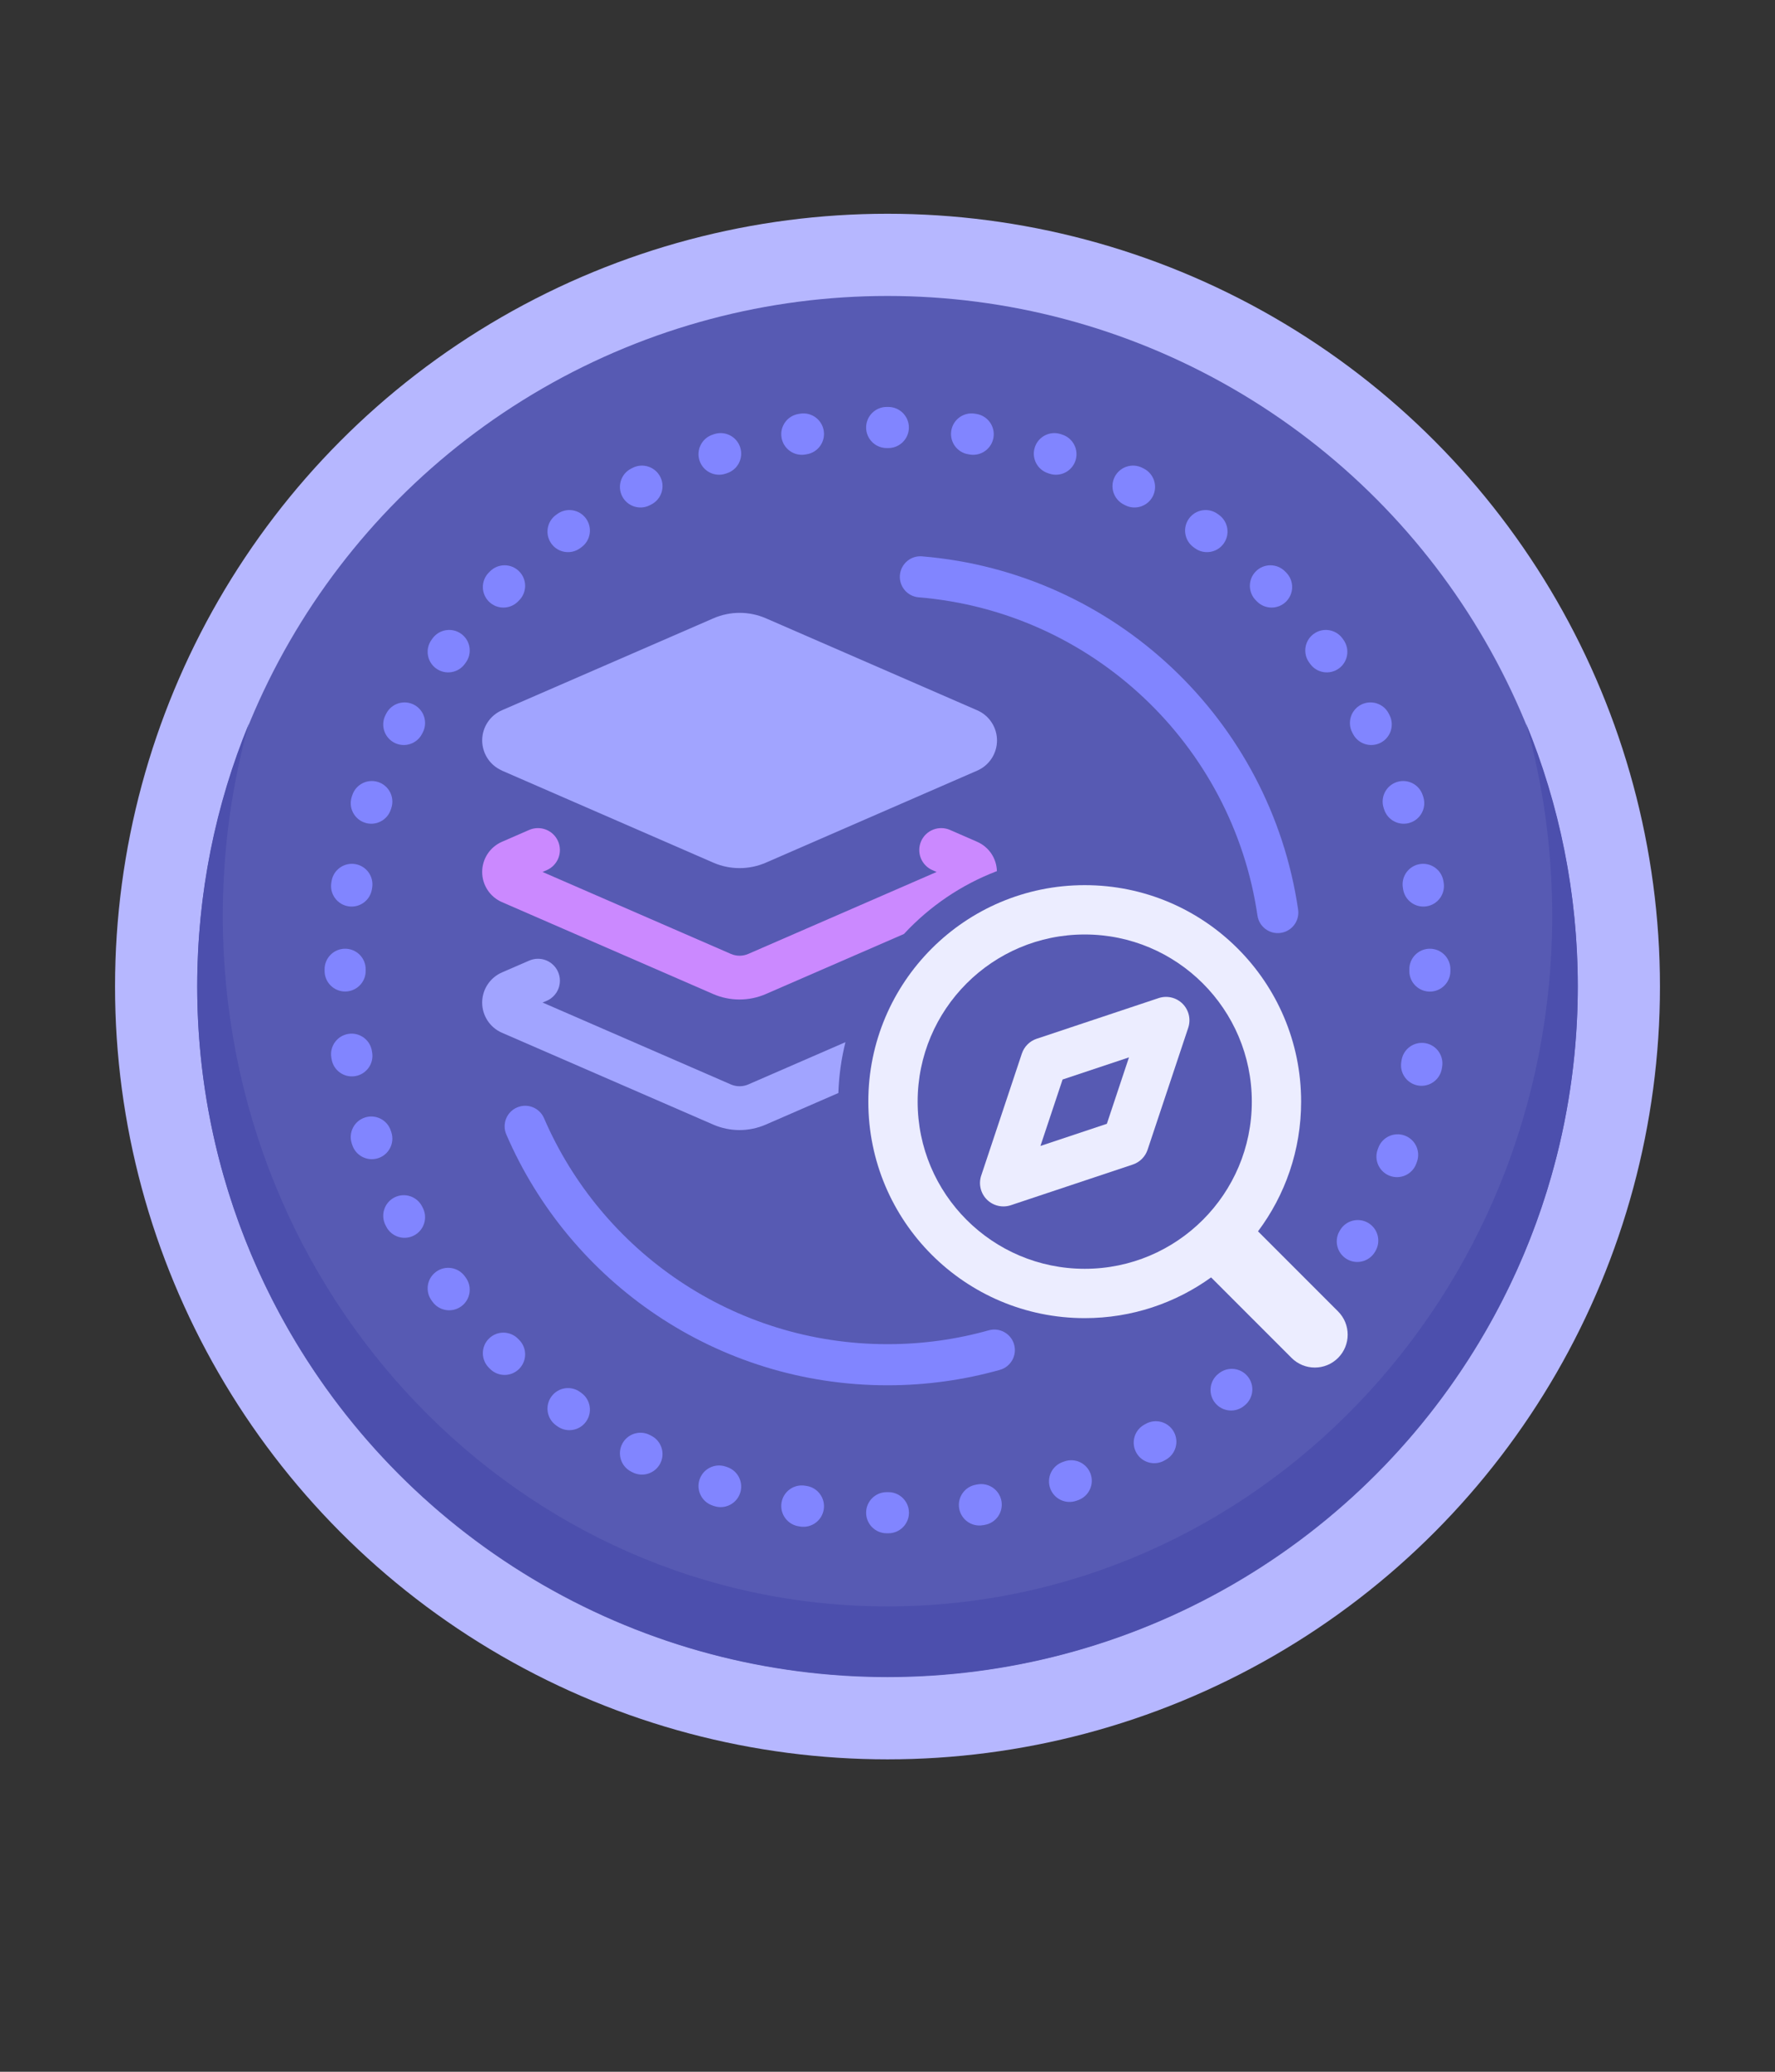 <svg width="108" height="126" viewBox="0 0 108 126" fill="none" xmlns="http://www.w3.org/2000/svg">
<rect x="0" y="0" width="108" height="126" fill="#333333" stroke="none"/>
<circle cx="54" cy="60" r="47" fill="#B6B7FF"/>
<circle cx="54" cy="60" r="42" fill="#575AB3"/>
<path d="M54 97.698C76.337 97.698 94.444 78.893 94.444 55.697C94.444 51.638 93.89 47.713 92.855 44C94.882 48.925 96 54.319 96 59.975C96 83.171 77.196 101.975 54 101.975C30.804 101.975 12 83.171 12 59.975C12 54.319 13.118 48.925 15.145 44C14.11 47.713 13.556 51.638 13.556 55.697C13.556 78.893 31.663 97.698 54 97.698Z" fill="#4C4FAD"/>
<path d="M31.459 67.353C32.092 67.079 32.828 67.371 33.101 68.005C36.591 76.093 44.637 81.75 54.001 81.75C56.138 81.75 58.205 81.456 60.163 80.906C60.827 80.72 61.517 81.107 61.704 81.772C61.89 82.436 61.502 83.126 60.837 83.313C58.662 83.923 56.368 84.25 54.001 84.25C43.604 84.25 34.677 77.967 30.806 68.995C30.533 68.361 30.825 67.626 31.459 67.353ZM56.103 33.836C67.841 34.804 77.301 43.799 78.984 55.319C79.084 56.002 78.61 56.637 77.927 56.736C77.244 56.836 76.61 56.364 76.51 55.681C74.994 45.304 66.469 37.2 55.897 36.328C55.209 36.271 54.698 35.667 54.755 34.98C54.811 34.292 55.415 33.779 56.103 33.836Z" fill="#8185FF"/>
<path d="M54.054 90.75C54.744 90.749 55.304 91.308 55.306 91.998C55.307 92.688 54.748 93.249 54.058 93.25H53.947C53.257 93.249 52.698 92.688 52.699 91.998C52.7 91.308 53.261 90.749 53.951 90.75H54.054ZM47.551 91.394C47.659 90.713 48.3 90.247 48.981 90.356C49.014 90.361 49.046 90.366 49.078 90.371C49.76 90.477 50.227 91.116 50.121 91.798C50.015 92.48 49.376 92.948 48.694 92.842C48.66 92.836 48.625 92.831 48.59 92.825C47.908 92.717 47.443 92.076 47.551 91.394ZM59.487 90.277C60.167 90.159 60.815 90.615 60.934 91.295C61.052 91.975 60.597 92.622 59.917 92.74C59.879 92.747 59.841 92.753 59.803 92.76C59.122 92.876 58.477 92.419 58.36 91.738C58.244 91.058 58.702 90.412 59.382 90.296C59.417 90.29 59.452 90.283 59.487 90.277ZM42.562 89.989C42.777 89.333 43.483 88.975 44.139 89.189C44.17 89.2 44.2 89.21 44.231 89.22C44.888 89.432 45.249 90.136 45.037 90.793C44.825 91.45 44.12 91.811 43.463 91.599C43.429 91.588 43.396 91.576 43.362 91.565C42.706 91.351 42.348 90.645 42.562 89.989ZM64.757 88.882C65.406 88.648 66.123 88.985 66.356 89.635C66.59 90.284 66.253 91.001 65.603 91.234C65.567 91.247 65.531 91.26 65.495 91.272C64.845 91.504 64.13 91.165 63.898 90.515C63.667 89.864 64.006 89.15 64.656 88.918C64.69 88.906 64.723 88.894 64.757 88.882ZM37.857 87.816C38.172 87.202 38.926 86.959 39.54 87.273C39.569 87.288 39.598 87.304 39.627 87.318C40.242 87.631 40.488 88.384 40.175 88.999C39.862 89.614 39.109 89.859 38.494 89.547C38.463 89.531 38.431 89.515 38.399 89.499C37.785 89.184 37.543 88.431 37.857 87.816ZM69.708 86.599C70.308 86.257 71.071 86.466 71.413 87.065C71.755 87.665 71.546 88.428 70.946 88.77C70.913 88.79 70.879 88.808 70.846 88.827C70.245 89.167 69.483 88.956 69.143 88.356C68.803 87.755 69.013 86.991 69.614 86.651C69.645 86.634 69.677 86.616 69.708 86.599ZM33.552 84.933C33.959 84.375 34.74 84.253 35.298 84.66C35.324 84.679 35.351 84.699 35.377 84.718C35.936 85.123 36.061 85.905 35.655 86.464C35.25 87.023 34.468 87.147 33.909 86.741C33.881 86.721 33.852 86.7 33.824 86.68C33.267 86.273 33.145 85.49 33.552 84.933ZM74.154 83.534C74.688 83.096 75.475 83.173 75.913 83.706C76.352 84.239 76.275 85.027 75.742 85.466C75.727 85.478 75.712 85.49 75.697 85.502C75.163 85.939 74.376 85.862 73.939 85.328C73.501 84.794 73.578 84.006 74.112 83.568C74.126 83.557 74.141 83.546 74.154 83.534ZM29.747 81.413C30.236 80.926 31.027 80.927 31.515 81.416C31.538 81.439 31.561 81.462 31.584 81.485C32.073 81.973 32.074 82.764 31.587 83.253C31.1 83.742 30.308 83.743 29.819 83.256C29.794 83.231 29.769 83.206 29.744 83.181C29.257 82.692 29.258 81.9 29.747 81.413ZM26.536 77.345C27.095 76.939 27.877 77.064 28.282 77.623C28.301 77.649 28.321 77.676 28.34 77.702C28.747 78.26 28.625 79.041 28.067 79.448C27.51 79.855 26.727 79.733 26.32 79.176C26.3 79.147 26.279 79.119 26.259 79.091C25.853 78.532 25.977 77.75 26.536 77.345ZM81.53 74.827C81.875 74.229 82.639 74.024 83.237 74.368C83.835 74.713 84.041 75.477 83.696 76.075C83.687 76.092 83.677 76.109 83.667 76.126C83.321 76.723 82.556 76.928 81.959 76.582C81.362 76.236 81.157 75.472 81.503 74.874C81.512 74.858 81.521 74.843 81.53 74.827ZM24.001 72.825C24.616 72.512 25.369 72.758 25.682 73.373C25.696 73.402 25.712 73.431 25.727 73.46C26.041 74.074 25.798 74.828 25.184 75.143C24.569 75.457 23.816 75.215 23.501 74.601C23.485 74.569 23.469 74.537 23.453 74.506C23.14 73.891 23.386 73.138 24.001 72.825ZM83.863 69.81C84.098 69.16 84.815 68.825 85.464 69.06C86.113 69.295 86.449 70.011 86.214 70.66C86.201 70.697 86.187 70.734 86.174 70.77C85.937 71.419 85.219 71.752 84.57 71.515C83.922 71.277 83.588 70.559 83.825 69.911C83.838 69.877 83.851 69.844 83.863 69.81ZM22.207 67.963C22.864 67.751 23.568 68.112 23.78 68.769C23.79 68.799 23.8 68.83 23.811 68.861C24.025 69.517 23.667 70.223 23.011 70.438C22.355 70.652 21.649 70.294 21.435 69.638C21.424 69.604 21.412 69.571 21.401 69.537C21.189 68.88 21.55 68.175 22.207 67.963ZM85.282 64.462C85.4 63.782 86.047 63.325 86.728 63.443C87.408 63.561 87.863 64.209 87.745 64.889C87.738 64.927 87.732 64.966 87.726 65.005C87.605 65.684 86.956 66.138 86.276 66.018C85.597 65.897 85.144 65.249 85.264 64.569C85.27 64.534 85.276 64.498 85.282 64.462ZM21.202 62.879C21.884 62.773 22.523 63.24 22.629 63.922C22.634 63.954 22.639 63.986 22.645 64.019C22.753 64.7 22.287 65.341 21.605 65.449C20.924 65.557 20.283 65.092 20.175 64.41C20.169 64.375 20.164 64.341 20.158 64.306C20.052 63.624 20.52 62.985 21.202 62.879ZM85.75 58.951C85.749 58.261 86.308 57.7 86.998 57.699C87.688 57.698 88.249 58.257 88.25 58.947V59.059C88.249 59.749 87.688 60.308 86.998 60.307C86.308 60.306 85.749 59.745 85.75 59.055V58.951ZM19.75 58.947C19.751 58.257 20.312 57.698 21.002 57.699C21.692 57.7 22.251 58.261 22.25 58.951V59.049C22.251 59.739 21.692 60.3 21.002 60.301C20.312 60.302 19.751 59.743 19.75 59.053V58.947ZM20.175 53.59C20.283 52.908 20.924 52.443 21.605 52.551C22.287 52.659 22.753 53.3 22.645 53.981C22.639 54.014 22.634 54.046 22.629 54.078C22.523 54.76 21.884 55.227 21.202 55.121C20.52 55.015 20.052 54.376 20.158 53.694C20.164 53.66 20.169 53.625 20.175 53.59ZM86.394 52.551C87.076 52.443 87.717 52.908 87.825 53.59C87.831 53.625 87.836 53.66 87.842 53.694C87.948 54.376 87.48 55.015 86.798 55.121C86.116 55.227 85.477 54.76 85.371 54.078C85.366 54.046 85.361 54.014 85.356 53.981C85.247 53.3 85.713 52.659 86.394 52.551ZM21.435 48.362C21.649 47.706 22.355 47.348 23.011 47.562C23.667 47.777 24.025 48.483 23.811 49.139C23.8 49.17 23.79 49.2 23.78 49.231C23.568 49.888 22.864 50.249 22.207 50.037C21.55 49.825 21.189 49.12 21.401 48.463C21.412 48.429 21.424 48.396 21.435 48.362ZM84.989 47.562C85.645 47.348 86.351 47.706 86.565 48.362C86.576 48.396 86.588 48.429 86.599 48.463C86.811 49.12 86.45 49.825 85.793 50.037C85.136 50.249 84.432 49.888 84.22 49.231C84.21 49.2 84.2 49.17 84.189 49.139C83.975 48.483 84.333 47.777 84.989 47.562ZM23.501 43.399C23.816 42.785 24.569 42.543 25.184 42.857C25.798 43.172 26.041 43.926 25.727 44.54C25.712 44.569 25.696 44.598 25.682 44.627C25.369 45.242 24.616 45.488 24.001 45.175C23.386 44.862 23.14 44.109 23.453 43.494C23.469 43.463 23.485 43.431 23.501 43.399ZM82.816 42.857C83.431 42.543 84.184 42.785 84.499 43.399C84.515 43.431 84.531 43.463 84.547 43.494C84.859 44.109 84.614 44.862 83.999 45.175C83.384 45.488 82.631 45.242 82.318 44.627C82.304 44.598 82.288 44.569 82.273 44.54C81.959 43.926 82.202 43.172 82.816 42.857ZM26.32 38.824C26.727 38.267 27.51 38.145 28.067 38.552C28.625 38.959 28.747 39.74 28.34 40.298C28.321 40.324 28.301 40.351 28.282 40.377C27.877 40.936 27.095 41.061 26.536 40.655C25.977 40.25 25.853 39.468 26.259 38.909C26.279 38.881 26.3 38.852 26.32 38.824ZM79.933 38.552C80.49 38.145 81.273 38.267 81.68 38.824C81.7 38.852 81.721 38.881 81.741 38.909C82.147 39.468 82.023 40.25 81.464 40.655C80.905 41.061 80.123 40.936 79.718 40.377C79.699 40.351 79.679 40.324 79.66 40.298C79.253 39.74 79.375 38.959 79.933 38.552ZM29.819 34.744C30.308 34.257 31.1 34.258 31.587 34.747C32.074 35.236 32.073 36.027 31.584 36.515C31.561 36.538 31.538 36.561 31.515 36.584C31.027 37.073 30.236 37.074 29.747 36.587C29.258 36.1 29.257 35.308 29.744 34.819C29.769 34.794 29.794 34.769 29.819 34.744ZM76.413 34.747C76.9 34.258 77.692 34.257 78.181 34.744C78.206 34.769 78.231 34.794 78.256 34.819C78.743 35.308 78.742 36.1 78.253 36.587C77.764 37.074 76.973 37.073 76.485 36.584C76.462 36.561 76.439 36.538 76.416 36.515C75.927 36.027 75.926 35.236 76.413 34.747ZM33.909 31.259C34.468 30.853 35.25 30.977 35.655 31.536C36.061 32.095 35.936 32.877 35.377 33.282C35.351 33.301 35.324 33.321 35.298 33.34C34.74 33.747 33.959 33.625 33.552 33.067C33.145 32.51 33.267 31.727 33.824 31.32C33.852 31.3 33.881 31.279 33.909 31.259ZM72.345 31.536C72.75 30.977 73.532 30.853 74.091 31.259C74.119 31.279 74.147 31.3 74.176 31.32C74.733 31.727 74.855 32.51 74.448 33.067C74.041 33.625 73.26 33.747 72.702 33.34C72.676 33.321 72.649 33.301 72.623 33.282C72.064 32.877 71.939 32.095 72.345 31.536ZM38.494 28.453C39.109 28.14 39.862 28.386 40.175 29.001C40.488 29.616 40.242 30.369 39.627 30.682C39.598 30.696 39.569 30.712 39.54 30.727C38.926 31.041 38.172 30.798 37.857 30.184C37.543 29.569 37.785 28.816 38.399 28.501C38.431 28.485 38.463 28.469 38.494 28.453ZM67.825 29.001C68.138 28.386 68.891 28.14 69.506 28.453C69.537 28.469 69.569 28.485 69.601 28.501C70.215 28.816 70.457 29.569 70.143 30.184C69.828 30.798 69.074 31.041 68.46 30.727C68.431 30.712 68.402 30.696 68.373 30.682C67.758 30.369 67.512 29.616 67.825 29.001ZM43.463 26.401C44.12 26.189 44.825 26.55 45.037 27.207C45.249 27.864 44.888 28.568 44.231 28.78C44.2 28.79 44.17 28.8 44.139 28.811C43.483 29.025 42.777 28.667 42.562 28.011C42.348 27.355 42.706 26.649 43.362 26.435C43.396 26.424 43.429 26.412 43.463 26.401ZM62.963 27.207C63.175 26.55 63.88 26.189 64.537 26.401C64.571 26.412 64.604 26.424 64.638 26.435C65.294 26.649 65.652 27.355 65.438 28.011C65.223 28.667 64.517 29.025 63.861 28.811C63.83 28.8 63.8 28.79 63.769 28.78C63.112 28.568 62.751 27.864 62.963 27.207ZM48.694 25.158C49.376 25.052 50.015 25.52 50.121 26.202C50.227 26.884 49.76 27.523 49.078 27.629C49.046 27.634 49.014 27.639 48.981 27.645C48.3 27.753 47.659 27.287 47.551 26.605C47.443 25.924 47.908 25.283 48.59 25.175C48.625 25.169 48.66 25.164 48.694 25.158ZM57.879 26.202C57.985 25.52 58.624 25.052 59.306 25.158C59.34 25.164 59.375 25.169 59.41 25.175C60.092 25.283 60.557 25.924 60.449 26.605C60.341 27.287 59.7 27.753 59.019 27.645C58.986 27.639 58.954 27.634 58.922 27.629C58.24 27.523 57.773 26.884 57.879 26.202ZM54.053 24.75C54.743 24.751 55.302 25.312 55.301 26.002C55.3 26.692 54.739 27.251 54.049 27.25H53.951C53.261 27.251 52.7 26.692 52.699 26.002C52.698 25.312 53.257 24.751 53.947 24.75H54.053Z" fill="#8185FF"/>
<g clip-path="url(#clip0_2214_20682)">
<path d="M30.54 46.867L43.406 52.467C43.909 52.685 44.452 52.797 45 52.797C45.549 52.797 46.092 52.685 46.595 52.467L59.46 46.867C59.818 46.711 60.122 46.455 60.335 46.129C60.549 45.803 60.663 45.422 60.663 45.033C60.663 44.643 60.549 44.262 60.335 43.936C60.122 43.61 59.818 43.354 59.46 43.199L46.6 37.603C46.097 37.385 45.554 37.272 45.006 37.272C44.457 37.272 43.914 37.385 43.411 37.603L30.543 43.195C30.186 43.35 29.881 43.606 29.667 43.932C29.453 44.258 29.339 44.639 29.339 45.029C29.339 45.419 29.453 45.8 29.667 46.127C29.881 46.452 30.186 46.709 30.543 46.864L30.54 46.867Z" fill="#A1A4FF"/>
<path d="M32.709 58.31C32.884 58.307 33.058 58.338 33.221 58.402C33.384 58.466 33.533 58.562 33.659 58.683C33.785 58.805 33.886 58.95 33.956 59.111C34.026 59.272 34.064 59.444 34.067 59.619C34.071 59.794 34.04 59.968 33.976 60.132C33.912 60.294 33.816 60.443 33.694 60.569C33.573 60.695 33.427 60.797 33.267 60.867L33.011 60.971L44.467 65.952C44.635 66.025 44.817 66.063 45 66.063C45.183 66.063 45.365 66.025 45.533 65.952L51.44 63.383C51.193 64.378 51.046 65.413 51.01 66.475L46.59 68.397C46.087 68.615 45.544 68.728 44.995 68.728C44.447 68.728 43.904 68.615 43.4 68.397L30.542 62.81C30.184 62.655 29.88 62.399 29.666 62.073C29.452 61.747 29.338 61.366 29.338 60.976C29.338 60.587 29.452 60.205 29.666 59.879C29.88 59.553 30.184 59.297 30.542 59.141L32.2 58.422C32.361 58.352 32.534 58.314 32.709 58.31Z" fill="#A1A4FF"/>
<path d="M56.779 50.456C57.109 50.327 57.477 50.333 57.801 50.474L59.459 51.197H59.455C59.813 51.352 60.117 51.609 60.331 51.935C60.535 52.247 60.647 52.609 60.656 52.98C58.483 53.809 56.553 55.128 55 56.803L46.59 60.458C46.087 60.676 45.544 60.788 44.995 60.788C44.447 60.788 43.904 60.676 43.4 60.458L30.542 54.865C30.184 54.71 29.88 54.454 29.666 54.128C29.452 53.802 29.338 53.421 29.338 53.031C29.338 52.641 29.452 52.259 29.666 51.933C29.88 51.608 30.184 51.351 30.542 51.196L32.2 50.474C32.361 50.404 32.534 50.367 32.709 50.364C32.884 50.361 33.058 50.392 33.221 50.456C33.384 50.52 33.533 50.615 33.659 50.737C33.785 50.858 33.886 51.004 33.956 51.164C34.026 51.324 34.064 51.498 34.067 51.673C34.071 51.848 34.039 52.022 33.976 52.184C33.912 52.347 33.816 52.497 33.694 52.623C33.573 52.749 33.427 52.85 33.267 52.92L33.011 53.031L44.467 58.013C44.635 58.087 44.816 58.125 45 58.125C45.184 58.125 45.365 58.087 45.533 58.013L56.988 53.031L56.733 52.92C56.409 52.778 56.155 52.514 56.025 52.184C55.896 51.855 55.903 51.488 56.044 51.164C56.185 50.84 56.45 50.585 56.779 50.456Z" fill="#CB89FF"/>
</g>
<path fill-rule="evenodd" clip-rule="evenodd" d="M70.496 60.702C71.008 60.532 71.573 60.664 71.955 61.046C72.336 61.428 72.469 61.992 72.299 62.504L69.825 69.925C69.683 70.35 69.35 70.683 68.925 70.825L61.504 73.299C60.992 73.469 60.428 73.336 60.046 72.955C59.664 72.573 59.532 72.008 59.702 71.496L62.175 64.076C62.317 63.651 62.651 63.317 63.076 63.175L70.496 60.702ZM64.653 65.653L63.306 69.693L67.347 68.347L68.693 64.306L64.653 65.653Z" fill="#ECEDFF"/>
<path fill-rule="evenodd" clip-rule="evenodd" d="M66.001 53.833C73.272 53.833 79.167 59.729 79.167 67C79.167 69.958 78.191 72.689 76.544 74.887L81.414 79.757C82.195 80.538 82.195 81.805 81.414 82.586C80.633 83.367 79.367 83.367 78.586 82.586L73.689 77.689C71.525 79.247 68.871 80.166 66.001 80.166C58.729 80.166 52.833 74.272 52.833 67C52.833 59.728 58.729 53.833 66.001 53.833ZM66.001 56.833C60.386 56.833 55.834 61.385 55.834 67C55.834 72.615 60.386 77.166 66.001 77.166C71.615 77.166 76.167 72.615 76.167 67C76.167 61.386 71.615 56.833 66.001 56.833Z" fill="#ECEDFF"/>
<defs>
<clipPath id="clip0_2214_20682">
<rect width="32" height="32" fill="white" transform="translate(29 37)"/>
</clipPath>
</defs>
</svg>
